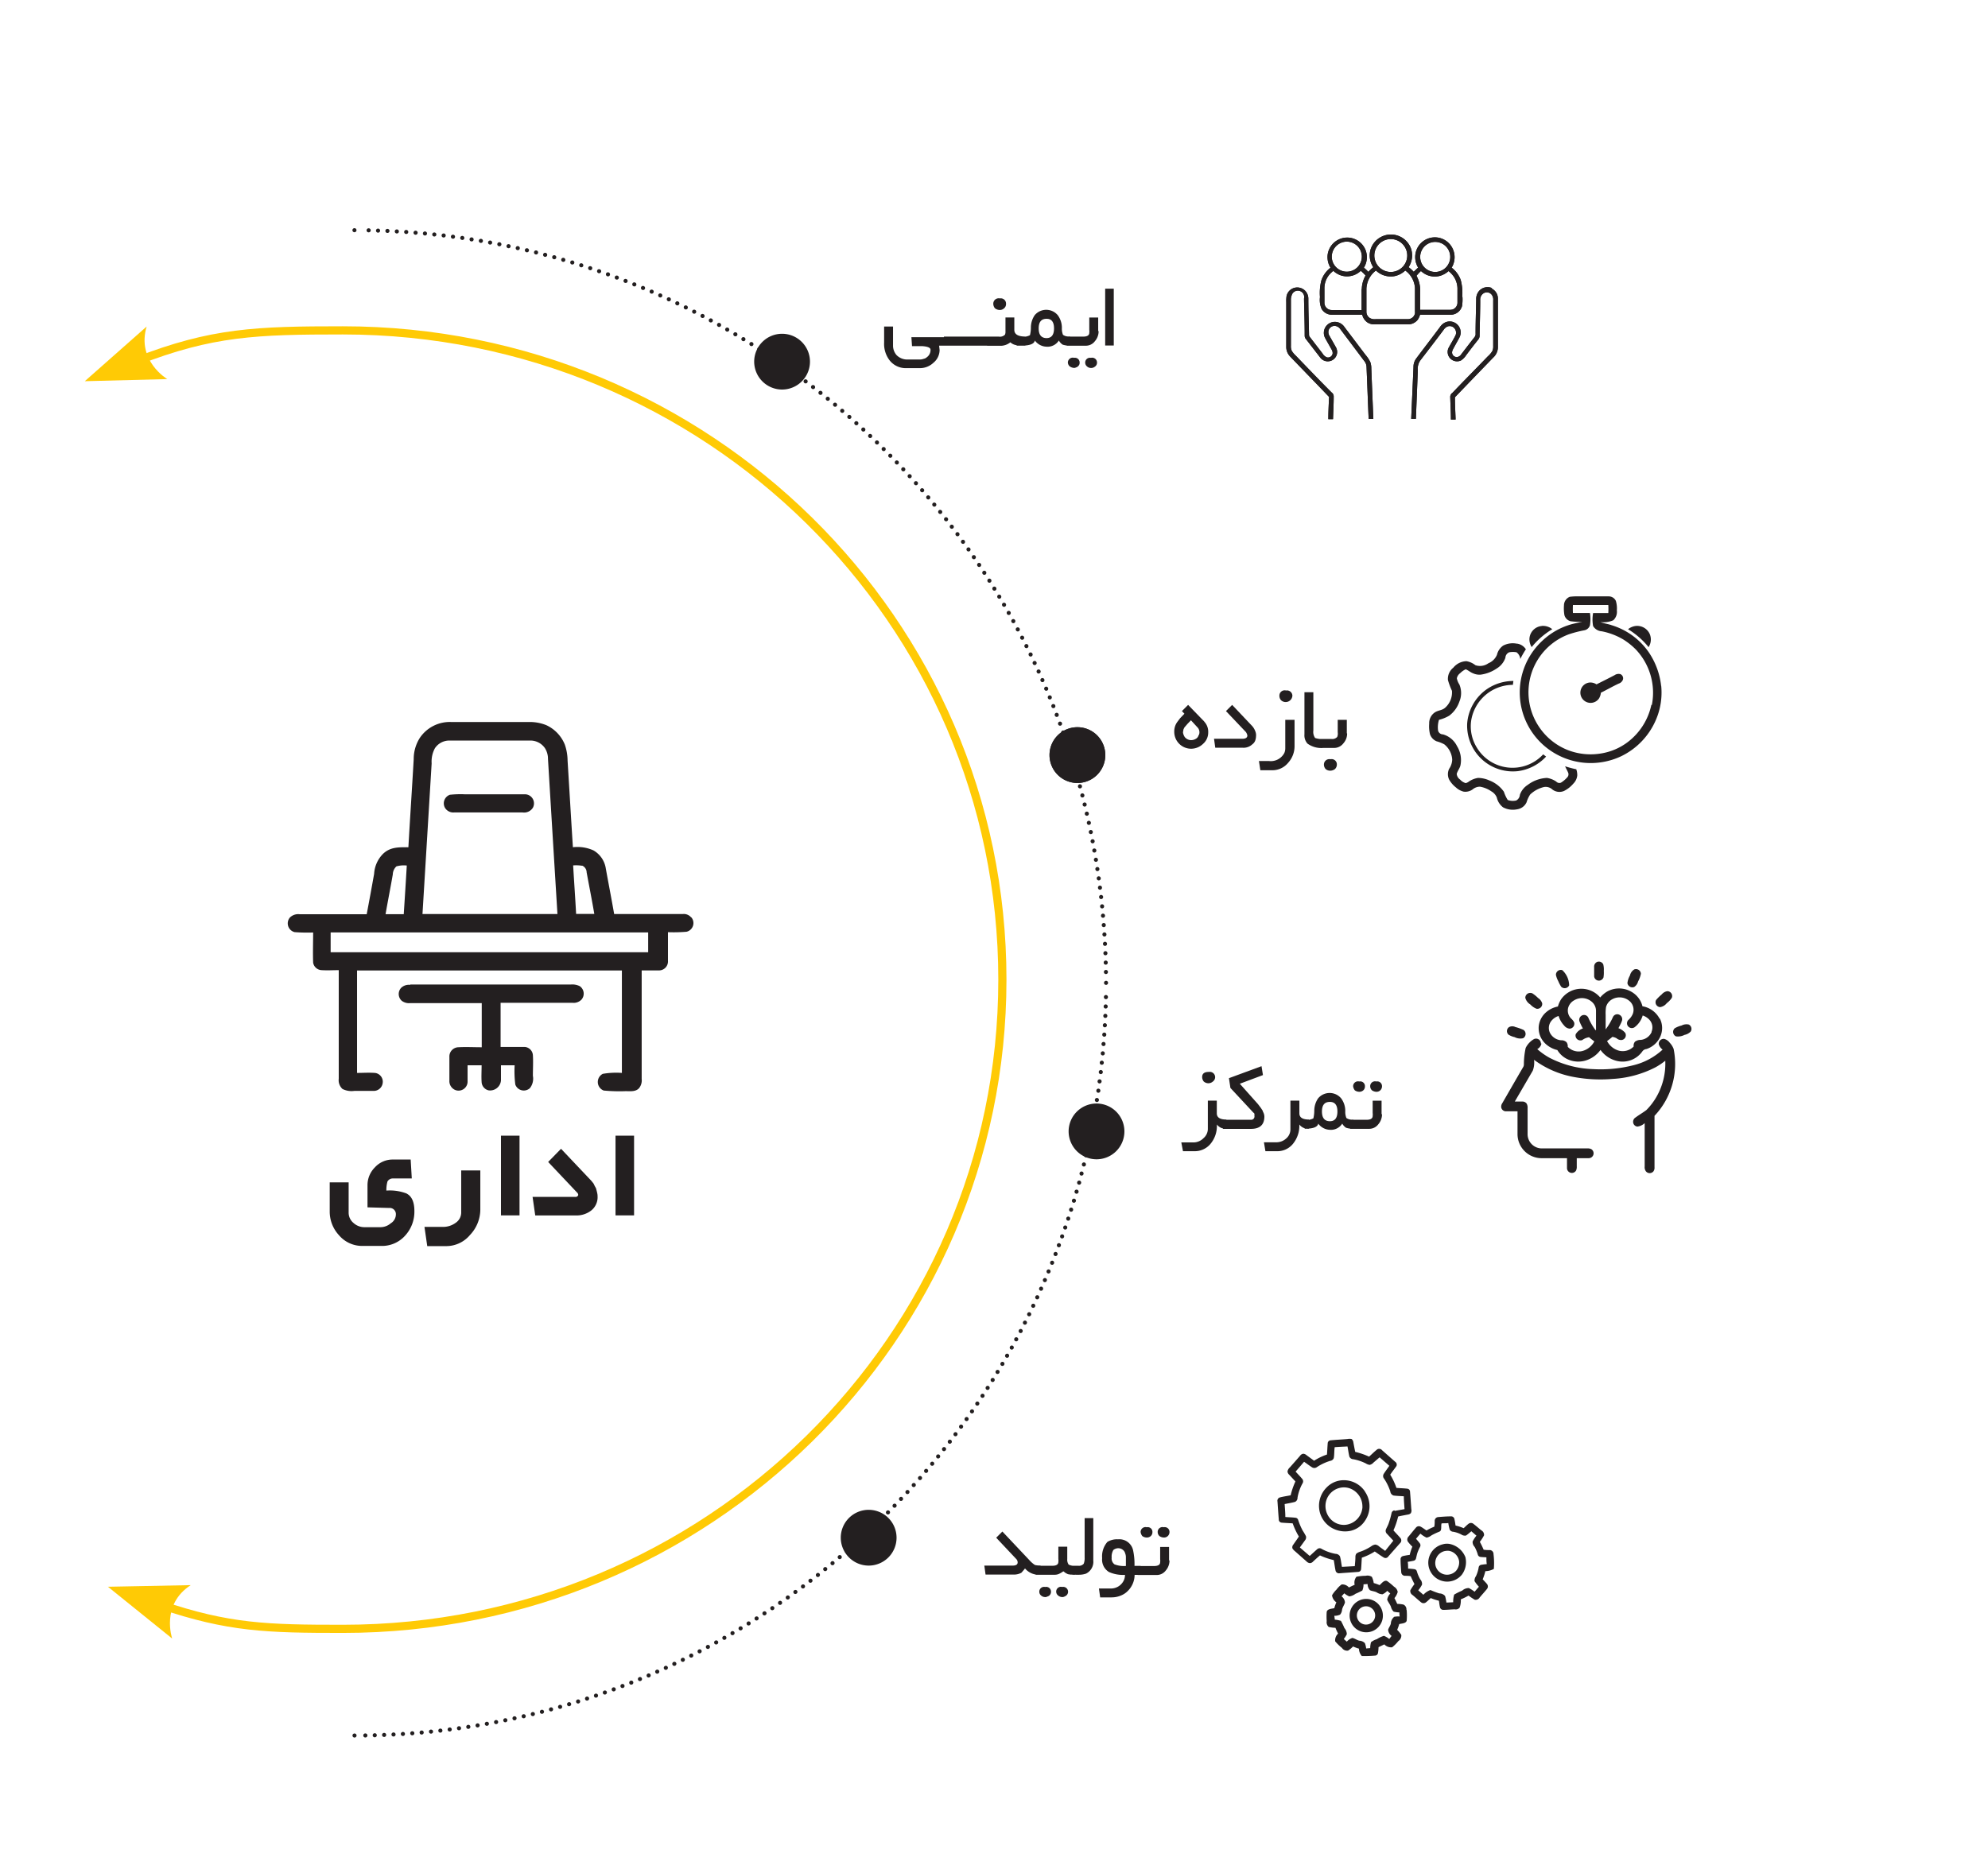 <svg id="840c6742-557e-4085-9bdf-f87b20782774" data-name="Layer 1" xmlns="http://www.w3.org/2000/svg" xmlns:xlink="http://www.w3.org/1999/xlink" viewBox="0 0 321.43 302.86"><defs><clipPath id="2dc85922-ffcc-4deb-b891-c81b92692b45"><rect x="1.46" y="27.55" width="289.97" height="253.63" fill="none"/></clipPath></defs><title>HCL_01</title><path d="M65.77,193.05Q67,193.7,67,195.86a5.72,5.72,0,0,1-1.52,4,5,5,0,0,1-3.88,1.64h-3a4.9,4.9,0,0,1-3.79-1.73,5.62,5.62,0,0,1-1.5-3.91v-4.64h3.06v4.89a2.15,2.15,0,0,0,.78,1.67,2.61,2.61,0,0,0,1.78.69H61.5a2.56,2.56,0,0,0,1.68-.63,1.7,1.7,0,0,0,.83-1.48,1,1,0,0,0-1.1-1l-3.49-.1v-3.61a4.05,4.05,0,0,1,1.19-2.85,3.86,3.86,0,0,1,2.92-1.27H66.4l0.18,3.06h-3a1,1,0,0,0-.93.48,5.19,5.19,0,0,0-.18,1.48,7.59,7.59,0,0,1,3.29.48h0Zm11.89-3.76,0,6.35A6,6,0,0,1,76,199.72a5,5,0,0,1-3.85,1.81H69.08l-0.45-3.11h2.86a3.44,3.44,0,0,0,2.23-.69,2,2,0,0,0,.85-1.59v-6.85h3.09Zm6.42,7.27H81V183.67h3v12.89Zm12.44-3.76a2.3,2.3,0,0,1,.1.68,2.75,2.75,0,0,1-1,2.27,3.86,3.86,0,0,1-2.5.82H86.54l-0.43-3H93a0.44,0.44,0,0,0,.5-0.33l-0.08-.25-4.79-5.07,2.08-2.13,4.82,5.09q0.1,0.1.45,0.55a6.22,6.22,0,0,0,.38.73l0.18,0.68h0Zm6,3.76h-3V183.67h3v12.89Z" fill="#231f20"/><g clip-path="url(#2dc85922-ffcc-4deb-b891-c81b92692b45)"><path d="M72.81,128.53a15.34,15.34,0,0,1,2.35-.07c3.26,0,6.53,0,9.78,0a1.47,1.47,0,0,1,1.22,2.17,1.68,1.68,0,0,1-1.7.76h-11a1.57,1.57,0,0,1-1.5-.72,1.47,1.47,0,0,1,.83-2.15" fill="#231f20"/><path d="M111.75,148.37a1.54,1.54,0,0,0-1.3-.55c-3.72,0-7.44,0-11.15,0-0.43-2.46-.91-4.91-1.35-7.36a4.08,4.08,0,0,0-2-2.93,6.32,6.32,0,0,0-3.32-.51c-0.3-4.67-.57-9.34-0.86-14a8.11,8.11,0,0,0-.44-2.58,5.88,5.88,0,0,0-3-3.16,7.13,7.13,0,0,0-2.89-.51H73a5.84,5.84,0,0,0-5.11,2.55,6.37,6.37,0,0,0-1,3.46c-0.27,4.75-.59,9.49-0.86,14.24-1.55,0-2.95-.06-4.13,1.1a5,5,0,0,0-1.41,3.2q-0.58,3.27-1.2,6.54c-3.61,0-7.22,0-10.83,0a1.91,1.91,0,0,0-1.58.52,1.46,1.46,0,0,0,.75,2.37,26.57,26.57,0,0,0,3,.06c0,1.62-.06,3.26,0,4.88A1.45,1.45,0,0,0,52,156.9c0.92,0.06,1.85,0,2.77,0q0,8.78,0,17.56a1.91,1.91,0,0,0,.61,1.66,3.28,3.28,0,0,0,1.9.31c1,0,2.07,0,3.1,0a1.46,1.46,0,0,0,1.49-1.24,1.43,1.43,0,0,0-1.25-1.67c-1-.07-1.93,0-2.89,0,0-5.53,0-11.05,0-16.57h42.82c0,5.53,0,11.05,0,16.57a12.72,12.72,0,0,0-3.09.15,1.48,1.48,0,0,0,.15,2.7,26.91,26.91,0,0,0,3.55.1c0.73,0,1.64.13,2.18-.5a2,2,0,0,0,.41-1.47q0-8.78,0-17.56c1,0,1.93,0,2.89,0A1.45,1.45,0,0,0,108,155.4c0-1.55,0-3.09,0-4.64a24.65,24.65,0,0,0,3-.07,1.44,1.44,0,0,0,.78-2.33M94.14,140a1.2,1.2,0,0,1,.71,1.08c0.41,2.24.86,4.48,1.24,6.73-1,0-2,0-2.94,0-0.14-2.61-.33-5.23-0.48-7.85a6.32,6.32,0,0,1,1.47.06M69.79,123.45a4.51,4.51,0,0,1,.53-2.44,2.79,2.79,0,0,1,2.45-1.24H85.65A2.84,2.84,0,0,1,88.11,121a3.19,3.19,0,0,1,.49,1.74q0.76,12.54,1.53,25.08c-7.27,0-14.54,0-21.82,0q0.74-12.17,1.48-24.35m-6.28,17.94a1.85,1.85,0,0,1,.58-1.29,4.3,4.3,0,0,1,1.68-.14c-0.15,2.63-.32,5.25-0.49,7.87-1,0-2,0-2.94,0,0.37-2.15.8-4.28,1.17-6.43M104.81,154H53.46v-3.2q25.67,0,51.34,0c0,1.07,0,2.13,0,3.2" fill="#231f20"/><path d="M66.33,159.22h26a2.74,2.74,0,0,1,1.41.27,1.47,1.47,0,0,1,.29,2.16,1.75,1.75,0,0,1-1.46.53H80.94c0,2.38,0,4.76,0,7.14,1.31,0,2.63,0,3.93,0a1.43,1.43,0,0,1,1.29,1.32c0.07,1.11,0,2.23,0,3.35a2.47,2.47,0,0,1-.49,2,1.46,1.46,0,0,1-2.35-.58,17,17,0,0,1-.11-3.12H81c0,0.81,0,1.62,0,2.43a1.76,1.76,0,0,1-2,1.62,1.45,1.45,0,0,1-1.13-1.36c-0.06-.89,0-1.8,0-2.69H75.6c0,0.9,0,1.8,0,2.7a1.46,1.46,0,0,1-2,1.29,1.55,1.55,0,0,1-.94-1.52c0-1.27,0-2.56,0-3.83a1.49,1.49,0,0,1,1.43-1.56c1.26-.07,2.53,0,3.8,0,0-2.38,0-4.76,0-7.14H66.33a1.92,1.92,0,0,1-1.38-.38,1.47,1.47,0,0,1-.07-2.11,1.81,1.81,0,0,1,1.44-.46" fill="#231f20"/></g><path d="M153.18,55.9h-1.34l0.08,0.7a2.69,2.69,0,0,1-1,2.07,3.17,3.17,0,0,1-2.17.87h-2.24a3.31,3.31,0,0,1-2.68-1.27,4.36,4.36,0,0,1-.88-2.87V52.81h1.44V56a2.38,2.38,0,0,0,.56,1.42,2.43,2.43,0,0,0,1.89.72h1.83a1.69,1.69,0,0,0,.67-0.11,1,1,0,0,0,.52-0.26,1.42,1.42,0,0,0,.59-1.22q0-.47-1.32-0.57-0.31,0-1.67,0l-0.1-1.45h5.78V55.9Zm3.73,0h-4.29V54.44h4.29V55.9Zm3.5,0h-4.29V54.44h4.29V55.9Zm5.41,0h-0.46l-0.62,0h-0.28a0.4,0.4,0,0,1-.15-0.08,1.84,1.84,0,0,1-.95-0.46,2.58,2.58,0,0,1-1.4.56h-2.35V54.44h1.89a1.12,1.12,0,0,0,1-.33,2.21,2.21,0,0,0,.07-0.31q0-.44,0-0.46v-2H164v2q0,1.08,1.78,1.09V55.9Zm-4.16-7.64a0.85,0.85,0,0,1,1,.88,0.88,0.88,0,0,1-.29.7,1,1,0,0,1-.73.29,1.25,1.25,0,0,1-.78-0.28,1.17,1.17,0,0,1-.26-0.72,0.87,0.87,0,0,1,1-.88h0ZM173,55.9a3.46,3.46,0,0,1-1.18-.16,1.93,1.93,0,0,1-.62-0.67,2.16,2.16,0,0,1-2,1,2.43,2.43,0,0,1-1.88-1q-0.15.83-2.19,0.83V54.44a2.27,2.27,0,0,0,1.4-.23,5.28,5.28,0,0,0,.15-1.24,3.54,3.54,0,0,1,.62-2,2.43,2.43,0,0,1,3.72,0,3.4,3.4,0,0,1,.67,2.09,2.67,2.67,0,0,0,.18,1.09,1.52,1.52,0,0,0,1.11.25V55.9Zm-3.8-1.22q1.22,0,1.22-1.57t-1.22-1.55q-1.26,0-1.26,1.55t1.26,1.57h0Zm8.43-1.11a2.46,2.46,0,0,1-.6,1.61,1.82,1.82,0,0,1-1.44.73h-3.1V54.44h2.63q1,0,1-.62a1.64,1.64,0,0,0,0-.47v-2h1.44v2.17Zm-4,4.31a0.76,0.76,0,0,1,.93.78,0.7,0.7,0,0,1-.29.6,0.55,0.55,0,0,1-.29.16,0.59,0.59,0,0,1-.34.08,1.28,1.28,0,0,1-.72-0.28,0.9,0.9,0,0,1-.26-0.57,0.79,0.79,0,0,1,1-.78h0Zm2.74,0a0.78,0.78,0,0,1,1,.78,0.76,0.76,0,0,1-.29.6,1.43,1.43,0,0,1-.29.18,0.93,0.93,0,0,1-.38.07,0.94,0.94,0,0,1-.67-0.26,0.79,0.79,0,0,1-.28-0.59,0.77,0.77,0,0,1,.95-0.78h0Zm3.71-2h-1.39V46.69h1.39V55.9Z" fill="#231f20"/><g clip-path="url(#2dc85922-ffcc-4deb-b891-c81b92692b45)"><path d="M236.42,48a8.06,8.06,0,0,0-.24-2.71,4.31,4.31,0,0,0-1.47-2,3.25,3.25,0,0,0,.3-2.74,3.18,3.18,0,0,0-6.17.63,3.32,3.32,0,0,0,.45,2.1c-0.24.22-.49,0.45-0.71,0.68a6.13,6.13,0,0,0-.83-0.75,3.47,3.47,0,0,0,.39-3,3.45,3.45,0,0,0-6.52.08,3.43,3.43,0,0,0,.42,2.93,7.18,7.18,0,0,0-.8.75,6.5,6.5,0,0,0-.72-0.68,3.23,3.23,0,0,0,.34-2.65,3.19,3.19,0,0,0-6.2.55,3.32,3.32,0,0,0,.46,2.11,4.35,4.35,0,0,0-1.48,2.07,8.14,8.14,0,0,0-.22,2.68,3.68,3.68,0,0,0,.26,1.9,1.91,1.91,0,0,0,1.68.95h4.89a2.13,2.13,0,0,0,.79,1.21,2,2,0,0,0,1.18.35h5.42a2,2,0,0,0,1.58-.74,2.88,2.88,0,0,0,.38-0.82c1.66,0,3.32,0,5,0a1.9,1.9,0,0,0,1.79-1.41,6.86,6.86,0,0,0,.07-1.44m-4.88-8.88a2.43,2.43,0,1,1-1.92,2.81,2.43,2.43,0,0,1,1.92-2.81M224,38.81a2.66,2.66,0,1,1-1.79,2.46A2.67,2.67,0,0,1,224,38.81m-6.74.32a2.43,2.43,0,1,1-1.9,2.78,2.44,2.44,0,0,1,1.9-2.78m2.89,7.66c0,1.12,0,2.23,0,3.35h-4.82A1.17,1.17,0,0,1,214.14,49c0-.77,0-1.55,0-2.32A3.42,3.42,0,0,1,215.35,44l0.22-.2a3.47,3.47,0,0,0,1.33.77,3.22,3.22,0,0,0,3.12-.77,6,6,0,0,1,.77.76,4.68,4.68,0,0,0-.61,2.2m8.62,3.73a1.17,1.17,0,0,1-1.18,1.13h-5.2a1.57,1.57,0,0,1-.93-0.18,1.19,1.19,0,0,1-.56-1c0-1.25,0-2.51,0-3.76a3.88,3.88,0,0,1,1.54-2.93,3.45,3.45,0,0,0,3,.91,3.53,3.53,0,0,0,1.74-.91,3.8,3.8,0,0,1,1.57,2.83c0,1.32,0,2.63,0,4M235.65,49a1.18,1.18,0,0,1-.78,1.05,2.22,2.22,0,0,1-.61.06h-4.65c0-1,0-1.91,0-2.87a4.91,4.91,0,0,0-.58-2.64,6.87,6.87,0,0,1,.72-0.77,3.24,3.24,0,0,0,3.09.78,3.57,3.57,0,0,0,1.37-.77,4,4,0,0,1,.91,1,3.61,3.61,0,0,1,.53,2c0,0.73,0,1.47,0,2.2" fill="#231f20"/><path d="M236.42,48a8.06,8.06,0,0,0-.24-2.71,4.31,4.31,0,0,0-1.47-2,3.25,3.25,0,0,0,.3-2.74,3.18,3.18,0,0,0-6.17.63,3.32,3.32,0,0,0,.45,2.1c-0.24.22-.49,0.45-0.71,0.68a6.13,6.13,0,0,0-.83-0.75,3.47,3.47,0,0,0,.39-3,3.45,3.45,0,0,0-6.52.08,3.43,3.43,0,0,0,.42,2.93,7.18,7.18,0,0,0-.8.75,6.5,6.5,0,0,0-.72-0.68,3.23,3.23,0,0,0,.34-2.65,3.19,3.19,0,0,0-6.2.55,3.32,3.32,0,0,0,.46,2.11,4.35,4.35,0,0,0-1.48,2.07,8.14,8.14,0,0,0-.22,2.68,3.68,3.68,0,0,0,.26,1.9,1.91,1.91,0,0,0,1.68.95h4.89a2.13,2.13,0,0,0,.79,1.21,2,2,0,0,0,1.18.35h5.42a2,2,0,0,0,1.58-.74,2.88,2.88,0,0,0,.38-0.82c1.66,0,3.32,0,5,0a1.9,1.9,0,0,0,1.79-1.41,6.86,6.86,0,0,0,.07-1.44m-4.88-8.88a2.43,2.43,0,1,1-1.92,2.81,2.43,2.43,0,0,1,1.92-2.81M224,38.81a2.66,2.66,0,1,1-1.79,2.46A2.67,2.67,0,0,1,224,38.81m-6.74.32a2.43,2.43,0,1,1-1.9,2.78,2.44,2.44,0,0,1,1.9-2.78m2.89,7.66c0,1.12,0,2.23,0,3.35h-4.82A1.17,1.17,0,0,1,214.14,49c0-.77,0-1.55,0-2.32A3.42,3.42,0,0,1,215.35,44l0.22-.2a3.47,3.47,0,0,0,1.33.77,3.22,3.22,0,0,0,3.12-.77,6,6,0,0,1,.77.76,4.68,4.68,0,0,0-.61,2.2m8.62,3.73a1.17,1.17,0,0,1-1.18,1.13h-5.2a1.57,1.57,0,0,1-.93-0.18,1.19,1.19,0,0,1-.56-1c0-1.25,0-2.51,0-3.76a3.88,3.88,0,0,1,1.54-2.93,3.45,3.45,0,0,0,3,.91,3.53,3.53,0,0,0,1.74-.91,3.8,3.8,0,0,1,1.57,2.83c0,1.32,0,2.63,0,4M235.65,49a1.18,1.18,0,0,1-.78,1.05,2.22,2.22,0,0,1-.61.06h-4.65c0-1,0-1.91,0-2.87a4.91,4.91,0,0,0-.58-2.64,6.87,6.87,0,0,1,.72-0.77,3.24,3.24,0,0,0,3.09.78,3.57,3.57,0,0,0,1.37-.77,4,4,0,0,1,.91,1,3.61,3.61,0,0,1,.53,2c0,0.73,0,1.47,0,2.2" fill="#231f20"/><path d="M209.33,46.54A1.8,1.8,0,0,1,211,47a1.82,1.82,0,0,1,.54,1.32c0,1.92.07,3.84,0.11,5.75a0.6,0.6,0,0,0,.13.43c0.69,0.9,1.38,1.79,2.07,2.69a1.38,1.38,0,0,0,.71.61,0.76,0.76,0,0,0,.91-0.64,1.11,1.11,0,0,0-.17-0.63c-0.35-.64-0.73-1.27-1.07-1.91a1.78,1.78,0,0,1,2-2.52,1.89,1.89,0,0,1,1.17.82l3.38,4.47a5.12,5.12,0,0,1,.79,1.2,3.18,3.18,0,0,1,.15,1q0.16,4.08.33,8.16h-0.76c-0.12-2.79-.22-5.59-0.34-8.38a1.61,1.61,0,0,0-.38-1l-3.84-5.11a1.19,1.19,0,0,0-.7-0.52,1,1,0,0,0-1.22.7,1.15,1.15,0,0,0,.13.85c0.33,0.59.67,1.18,1,1.77a1.64,1.64,0,0,1,.26.9,1.52,1.52,0,0,1-2.72.89l-2.32-3a0.85,0.85,0,0,1-.21-0.55c0-2-.07-4-0.11-6a1,1,0,0,0-2-.52,1.84,1.84,0,0,0-.12.74q0,3.7,0,7.41a1.74,1.74,0,0,0,.15.83,3.86,3.86,0,0,0,.66.78c1.93,2,3.84,4,5.78,5.94a0.77,0.77,0,0,1,.33.63c0,1.23-.07,2.45-0.11,3.68h-0.76c0-1.2.07-2.4,0.12-3.6-2.09-2.19-4.22-4.37-6.32-6.56a2.2,2.2,0,0,1-.6-1.57c0-2.4,0-4.8,0-7.19a5.35,5.35,0,0,1,.05-1,1.77,1.77,0,0,1,1.3-1.33" fill="#231f20"/><path d="M209.33,46.54A1.8,1.8,0,0,1,211,47a1.82,1.82,0,0,1,.54,1.32c0,1.92.07,3.84,0.11,5.75a0.6,0.6,0,0,0,.13.43c0.69,0.9,1.38,1.79,2.07,2.69a1.38,1.38,0,0,0,.71.61,0.76,0.76,0,0,0,.91-0.64,1.11,1.11,0,0,0-.17-0.63c-0.35-.64-0.73-1.27-1.07-1.91a1.78,1.78,0,0,1,2-2.52,1.89,1.89,0,0,1,1.17.82l3.38,4.47a5.12,5.12,0,0,1,.79,1.2,3.18,3.18,0,0,1,.15,1q0.16,4.08.33,8.16h-0.76c-0.12-2.79-.22-5.59-0.34-8.38a1.61,1.61,0,0,0-.38-1l-3.84-5.11a1.19,1.19,0,0,0-.7-0.52,1,1,0,0,0-1.22.7,1.15,1.15,0,0,0,.13.85c0.33,0.59.67,1.18,1,1.77a1.64,1.64,0,0,1,.26.9,1.52,1.52,0,0,1-2.72.89l-2.32-3a0.85,0.85,0,0,1-.21-0.55c0-2-.07-4-0.11-6a1,1,0,0,0-2-.52,1.84,1.84,0,0,0-.12.74q0,3.7,0,7.41a1.74,1.74,0,0,0,.15.83,3.86,3.86,0,0,0,.66.78c1.93,2,3.84,4,5.78,5.94a0.77,0.77,0,0,1,.33.63c0,1.23-.07,2.45-0.11,3.68h-0.76c0-1.2.07-2.4,0.12-3.6-2.09-2.19-4.22-4.37-6.32-6.56a2.2,2.2,0,0,1-.6-1.57c0-2.4,0-4.8,0-7.19a5.35,5.35,0,0,1,.05-1,1.77,1.77,0,0,1,1.3-1.33" fill="#231f20"/><path d="M241.13,46.64a1.81,1.81,0,0,1,1.06,1.69c0,2.62,0,5.23,0,7.85a2.29,2.29,0,0,1-.76,1.65q-3.1,3.2-6.19,6.42c0,1.2.07,2.4,0.11,3.6h-0.76c0-1.24-.08-2.47-0.11-3.71a0.84,0.84,0,0,1,.37-0.62c1.9-2,3.82-3.92,5.71-5.89a3.43,3.43,0,0,0,.75-0.9,1.81,1.81,0,0,0,.12-0.76q0-3.7,0-7.41a1.28,1.28,0,0,0-.28-0.94,1,1,0,0,0-1.35-.14,1.23,1.23,0,0,0-.47,1.08c0,1.88-.07,3.76-0.1,5.64a1,1,0,0,1-.2.69c-0.69.86-1.36,1.73-2,2.59a2.79,2.79,0,0,1-.84.83,1.52,1.52,0,0,1-2-2c0.36-.67.76-1.32,1.11-2a1.06,1.06,0,0,0,0-1,1,1,0,0,0-1.22-.52,1.35,1.35,0,0,0-.65.53c-1.26,1.69-2.55,3.36-3.81,5a2.38,2.38,0,0,0-.38,1.59c-0.1,2.61-.21,5.22-0.31,7.83h-0.76c0.12-2.79.25-5.59,0.37-8.38a2.25,2.25,0,0,1,.42-1.35c1.27-1.71,2.58-3.39,3.85-5.1a2.2,2.2,0,0,1,.67-0.66,1.75,1.75,0,0,1,1.84,0,1.77,1.77,0,0,1,.67,2.29c-0.32.62-.68,1.22-1,1.83a1.63,1.63,0,0,0-.21.55,0.75,0.75,0,0,0,1,.78,1,1,0,0,0,.49-0.41c0.72-.94,1.44-1.88,2.17-2.81a0.78,0.78,0,0,0,.14-0.55c0-1.84.07-3.69,0.1-5.53a2,2,0,0,1,.3-1.12,1.82,1.82,0,0,1,2.26-.69" fill="#231f20"/><path d="M241.13,46.64a1.81,1.81,0,0,1,1.06,1.69c0,2.62,0,5.23,0,7.85a2.29,2.29,0,0,1-.76,1.65q-3.1,3.2-6.19,6.42c0,1.2.07,2.4,0.11,3.6h-0.76c0-1.24-.08-2.47-0.11-3.71a0.84,0.84,0,0,1,.37-0.62c1.9-2,3.82-3.92,5.71-5.89a3.43,3.43,0,0,0,.75-0.9,1.81,1.81,0,0,0,.12-0.76q0-3.7,0-7.41a1.28,1.28,0,0,0-.28-0.94,1,1,0,0,0-1.35-.14,1.23,1.23,0,0,0-.47,1.08c0,1.88-.07,3.76-0.1,5.64a1,1,0,0,1-.2.69c-0.69.86-1.36,1.73-2,2.59a2.79,2.79,0,0,1-.84.83,1.52,1.52,0,0,1-2-2c0.36-.67.76-1.32,1.11-2a1.06,1.06,0,0,0,0-1,1,1,0,0,0-1.22-.52,1.35,1.35,0,0,0-.65.53c-1.26,1.69-2.55,3.36-3.81,5a2.38,2.38,0,0,0-.38,1.59c-0.1,2.61-.21,5.22-0.31,7.83h-0.76c0.12-2.79.25-5.59,0.37-8.38a2.25,2.25,0,0,1,.42-1.35c1.27-1.71,2.58-3.39,3.85-5.1a2.2,2.2,0,0,1,.67-0.66,1.75,1.75,0,0,1,1.84,0,1.77,1.77,0,0,1,.67,2.29c-0.32.62-.68,1.22-1,1.83a1.63,1.63,0,0,0-.21.55,0.75,0.75,0,0,0,1,.78,1,1,0,0,0,.49-0.41c0.72-.94,1.44-1.88,2.17-2.81a0.78,0.78,0,0,0,.14-0.55c0-1.84.07-3.69,0.1-5.53a2,2,0,0,1,.3-1.12,1.82,1.82,0,0,1,2.26-.69" fill="#231f20"/></g><path d="M194.7,116.7a2.37,2.37,0,0,1,.65,1.73,2.42,2.42,0,0,1-.82,1.86,2.79,2.79,0,0,1-1.93.8,2.73,2.73,0,0,1-2.74-2.74,2.57,2.57,0,0,1,.52-1.63l0.42-.56,0.7-.73L191.1,115l1-1,2.63,2.71h0Zm-0.87,2.19a1,1,0,0,0,.1-0.46,1.15,1.15,0,0,0-.23-0.7l-1.14-1.24-0.57.59-0.49.57-0.15.31-0.08.47a1.7,1.7,0,0,0,.31.8,1.33,1.33,0,0,0,1,.47,1.47,1.47,0,0,0,.78-0.22,0.91,0.91,0,0,0,.44-0.6h0Zm9.25,0.11a2.23,2.23,0,0,1-.13.77,1.3,1.3,0,0,1-.46.6,2.07,2.07,0,0,1-1.53.56h-4.47l-0.2-1.45h4.57q0.82,0,.82-0.54a1.55,1.55,0,0,0-.23-0.54L198.22,115l1-1,3.25,3.43a2.63,2.63,0,0,1,.47.78,1.8,1.8,0,0,1,.12.38A2,2,0,0,1,203.09,119Zm6.23,1.67a4,4,0,0,1-1.05,2.71,3.29,3.29,0,0,1-2.55,1.19h-1.93l-0.23-1.49h1.63a2.47,2.47,0,0,0,2.48-1.31,1.89,1.89,0,0,0,.15-0.75v-4.6h1.5v4.24Zm-1.35-9a0.87,0.87,0,0,1,1,.85,1.09,1.09,0,0,1-1.84.72,1.07,1.07,0,0,1-.26-0.72,0.85,0.85,0,0,1,1.06-.85h0Zm6,9.29a3.8,3.8,0,0,1-2.56-.7,2,2,0,0,1-.49-1.5v-6.81h1.44v6.19a1.72,1.72,0,0,0,.28,1.21,3.24,3.24,0,0,0,1.34.16v1.45Zm3.85-2.33a2.42,2.42,0,0,1-.15.84,2.55,2.55,0,0,1-.49.79,1.85,1.85,0,0,1-1.45.7h-2.37v-1.45h1.91a1.07,1.07,0,0,0,.95-0.33,2.32,2.32,0,0,0,.08-0.29,1.64,1.64,0,0,0,0-.47v-2h1.47v2.17Zm-2.66,4.15a0.85,0.85,0,0,1,1,.88,1,1,0,0,1-.31.72,1.29,1.29,0,0,1-.73.26,1.11,1.11,0,0,1-.77-0.26,1.08,1.08,0,0,1-.28-0.72,0.87,0.87,0,0,1,1-.88h0Z" fill="#231f20"/><g clip-path="url(#2dc85922-ffcc-4deb-b891-c81b92692b45)"><path d="M268.58,110.93a12,12,0,0,0-2.07-5.54,11.28,11.28,0,0,0-5.91-4.27c-0.61-.22-1.26-0.28-1.86-0.52a3.9,3.9,0,0,0,2.11-.29,1.84,1.84,0,0,0,.57-1.59,4.22,4.22,0,0,0-.16-1.54,1.27,1.27,0,0,0-1.17-.73q-2.44,0-4.87,0a8.83,8.83,0,0,0-1.42.07,1.51,1.51,0,0,0-.93,1.38,6.58,6.58,0,0,0,.07,1.57,1.39,1.39,0,0,0,1,1,11.19,11.19,0,0,0,1.88.09c-0.53.12-1.07,0.23-1.6,0.36a11.33,11.33,0,0,0-4.85,2.71,11.39,11.39,0,0,0,.78,17.37,11.53,11.53,0,0,0,12,1.29,11.58,11.58,0,0,0,5.56-5.81,11.12,11.12,0,0,0,.88-5.59M267,114a10.23,10.23,0,0,1-3,5.32,9.66,9.66,0,0,1-5.3,2.56,10.16,10.16,0,0,1-5.07-.52,10,10,0,0,1-4.83-3.87,10,10,0,0,1,4.84-14.9,18.75,18.75,0,0,1,2.5-.65,1.19,1.19,0,0,0,.93-0.8,6.27,6.27,0,0,0,0-2c-0.91,0-1.83,0-2.75,0a11.25,11.25,0,0,1,0-1.3c1.91,0,3.81,0,5.72,0a10.77,10.77,0,0,1,0,1.31c-0.82,0-1.64,0-2.46,0a5.76,5.76,0,0,0,0,2.1,1.77,1.77,0,0,0,1.41.85,10.88,10.88,0,0,1,3.47,1.32,11.32,11.32,0,0,1,2,1.59,10.18,10.18,0,0,1,2.62,9" fill="#231f20"/><path d="M249.3,101.23a2.36,2.36,0,0,1,1.68.53,12.73,12.73,0,0,0-3.33,2.89,2.32,2.32,0,0,1-.36-1.41,2.19,2.19,0,0,1,2-2" fill="#231f20"/><path d="M264.36,101.25a2.23,2.23,0,0,1,2.37,1.27,2.27,2.27,0,0,1-.18,2.14,12.76,12.76,0,0,0-3.32-2.9,2.5,2.5,0,0,1,1.13-.51" fill="#231f20"/><path d="M245.25,104.09a2,2,0,0,1,1.46.92,14.59,14.59,0,0,0-.9,1.57,1.54,1.54,0,0,0-.61-1.09,3.27,3.27,0,0,0-1.17,0,1,1,0,0,0-.63.89,3.27,3.27,0,0,1-1.4,1.73,6,6,0,0,1-2.6,1,2.5,2.5,0,0,1-1.21-.21c-0.44-.16-0.77-0.48-1.2-0.66a3,3,0,0,0-.9.63,1.35,1.35,0,0,0-.54.83,2.71,2.71,0,0,0,.41,1,3.58,3.58,0,0,1,0,2.77,4.73,4.73,0,0,1-1.65,2.28,6.41,6.41,0,0,1-1.65.67,4,4,0,0,0-.14,1.76,0.82,0.82,0,0,0,.79.59,3.63,3.63,0,0,1,2.27,1.9,4.29,4.29,0,0,1,.56,3.08c-0.11.52-.48,0.91-0.61,1.42a1.27,1.27,0,0,0,.55.91,1.91,1.91,0,0,0,.9.57,1.36,1.36,0,0,0,.54-0.27,3.63,3.63,0,0,1,1.45-.57,4.55,4.55,0,0,1,1.84.41,5.08,5.08,0,0,1,2.35,1.83,5.75,5.75,0,0,0,.62,1.33,2.39,2.39,0,0,0,1.37.08,1.12,1.12,0,0,0,.59-0.91,3.12,3.12,0,0,1,1.27-1.61,5.57,5.57,0,0,1,3.11-1.13,3.63,3.63,0,0,1,1.51.6,0.68,0.68,0,0,0,.75.17,4.47,4.47,0,0,0,1-.84,0.71,0.71,0,0,0,.18-0.75c-0.15-.36-0.35-0.7-0.51-1.06a16.38,16.38,0,0,0,1.81.48,2.87,2.87,0,0,1,.16,1,2.17,2.17,0,0,1-.65,1.34,4.75,4.75,0,0,1-1.49,1.17,1.88,1.88,0,0,1-1.89-.24,1.6,1.6,0,0,0-1.33-.4,4.84,4.84,0,0,0-2.25,1.21,4.74,4.74,0,0,0-.59,1.27,2,2,0,0,1-1.54,1.13,3.36,3.36,0,0,1-2.27-.33,2.78,2.78,0,0,1-1-1.58,2,2,0,0,0-.89-1,4.48,4.48,0,0,0-1.83-.75,1.84,1.84,0,0,0-1.19.44,2,2,0,0,1-1.45.36,2.84,2.84,0,0,1-1.26-.69,4.3,4.3,0,0,1-1.08-1.25,2,2,0,0,1,0-1.76,2.76,2.76,0,0,0,.49-1.49,3.42,3.42,0,0,0-1.28-2.46,5.68,5.68,0,0,0-1.24-.49,1.9,1.9,0,0,1-1.07-1.14,5.49,5.49,0,0,1-.13-1.71,2.09,2.09,0,0,1,.86-1.79c0.58-.41,1.22-0.33,1.74-0.81a3.33,3.33,0,0,0,1.08-2.72,11.47,11.47,0,0,1-.65-1.74,2.31,2.31,0,0,1,.87-2,2.85,2.85,0,0,1,2.12-1.05,3.25,3.25,0,0,1,1.45.65,2.33,2.33,0,0,0,2.11-.32,2.53,2.53,0,0,0,1.38-1.37,2.5,2.5,0,0,1,1-1.48,3.36,3.36,0,0,1,2.21-.31" fill="#231f20"/><path d="M261.93,109a0.74,0.74,0,0,1,.47.93,1.09,1.09,0,0,1-.69.63c-1,.47-1.91,1-2.87,1.47a2.2,2.2,0,0,1-.3.92,1.65,1.65,0,1,1-1.49-2.57,1.81,1.81,0,0,1,1.08.3c1-.5,2-1,2.93-1.49a1.12,1.12,0,0,1,.86-0.18" fill="#231f20"/><path d="M244.69,110.15l-0.08.61a6.85,6.85,0,0,0-6.73,5.71,6.5,6.5,0,0,0,.88,4.4A6.74,6.74,0,0,0,249.51,122l0.47,0.36a7.54,7.54,0,0,1-4.61,2.36,7.4,7.4,0,0,1-8.15-7.7,7.45,7.45,0,0,1,3.31-5.65,7.62,7.62,0,0,1,4.16-1.24" fill="#231f20"/></g><path d="M198.28,182.55a1.76,1.76,0,0,1-1.53-.69,4.52,4.52,0,0,1-1.14,3.26,3.3,3.3,0,0,1-2.51,1.06h-1.83L191,184.76h2a2.26,2.26,0,0,0,1.57-.67,2,2,0,0,0,.72-1.44V178h1.45v2.06q0,1,1.55,1v1.45Zm-2.81-9.19a0.86,0.86,0,0,1,1,.83,0.88,0.88,0,0,1-.35.71,1.1,1.1,0,0,1-.69.29,1.13,1.13,0,0,1-.8-0.28,1.16,1.16,0,0,1-.26-0.72q0-.83,1.06-0.83h0Zm8.7,6.38a1.65,1.65,0,0,1,.26.83q0,2-2.17,2h-4.51V181.1h4.51a0.53,0.53,0,0,0,.56-0.64,2.08,2.08,0,0,0,0-.33,0.34,0.34,0,0,0-.16-0.18l-3.72-4-0.24-1.58,5.27-1.94,0.23,1.44-3.74,1.4,2.94,3.3,0.47,0.62,0.33,0.51h0Zm7.44,2.81a1.76,1.76,0,0,1-1.53-.69,4.59,4.59,0,0,1-1.14,3.26,3.24,3.24,0,0,1-2.51,1.06h-1.83l-0.24-1.44h2a2.34,2.34,0,0,0,1.59-.61,1.92,1.92,0,0,0,.69-1.49V178h1.45v2.06q0,1,1.55,1v1.45Zm7.21,0a3.46,3.46,0,0,1-1.18-.16,1.93,1.93,0,0,1-.62-0.67,2.16,2.16,0,0,1-2,1,2.43,2.43,0,0,1-1.88-1q-0.15.83-2.19,0.83V181.1a2.27,2.27,0,0,0,1.4-.23,5.28,5.28,0,0,0,.15-1.24,3.54,3.54,0,0,1,.62-2,2.43,2.43,0,0,1,3.72,0,3.4,3.4,0,0,1,.67,2.09,2.67,2.67,0,0,0,.18,1.09,1.52,1.52,0,0,0,1.11.25v1.45Zm-3.8-1.22q1.22,0,1.22-1.57T215,178.21q-1.26,0-1.26,1.55t1.26,1.57h0Zm8.43-1.11a2.46,2.46,0,0,1-.6,1.61,1.82,1.82,0,0,1-1.44.73h-3.1V181.1h2.63q1,0,1-.62a1.64,1.64,0,0,0,0-.47v-2h1.44v2.17Zm-3.69-5.31a0.76,0.76,0,0,1,.93.78,0.83,0.83,0,0,1-.26.64,0.94,0.94,0,0,1-.67.24,1.25,1.25,0,0,1-.7-0.23,1.31,1.31,0,0,1-.28-0.65,0.79,0.79,0,0,1,1-.78h0Zm2.74,0a0.77,0.77,0,0,1,.95.78,0.88,0.88,0,0,1-.95.88,1.32,1.32,0,0,1-.67-0.23,0.91,0.91,0,0,1-.29-0.65,0.78,0.78,0,0,1,1-.78h0Z" fill="#231f20"/><g clip-path="url(#2dc85922-ffcc-4deb-b891-c81b92692b45)"><path d="M259.23,156a3.2,3.2,0,0,1,.08,1,5.21,5.21,0,0,1-.05,1.08,0.81,0.81,0,0,1-.66.51,0.77,0.77,0,0,1-.85-0.69c0-.5,0-1,0-1.5a0.83,0.83,0,0,1,.48-0.83,0.79,0.79,0,0,1,1,.41" fill="#231f20"/><path d="M264.31,156.76a0.79,0.79,0,0,1,1,.73,4.49,4.49,0,0,1-.46,1.25,1.51,1.51,0,0,1-.62.88,0.8,0.8,0,0,1-1.1-.63,3.23,3.23,0,0,1,.41-1.23,1.54,1.54,0,0,1,.73-1" fill="#231f20"/><path d="M252.61,156.91a3.43,3.43,0,0,1,1.1,2.45,0.8,0.8,0,0,1-1.29.22,5.78,5.78,0,0,1-.48-0.92,3.56,3.56,0,0,1-.37-1,0.79,0.79,0,0,1,1-.77" fill="#231f20"/><path d="M269.6,160.3a0.79,0.79,0,0,1,.71,1.07,3.42,3.42,0,0,1-.82.87,1.68,1.68,0,0,1-1.08.64,0.79,0.79,0,0,1-.64-1.16,6.87,6.87,0,0,1,.9-0.89,1.46,1.46,0,0,1,.93-0.53" fill="#231f20"/><path d="M247.69,160.61a5.29,5.29,0,0,1,1,.8,1.55,1.55,0,0,1,.66.86,0.79,0.79,0,0,1-.92.87,2.74,2.74,0,0,1-1-.69,1.81,1.81,0,0,1-.81-1.07,0.79,0.79,0,0,1,1-.77" fill="#231f20"/><path d="M268.33,164.74a3.88,3.88,0,0,0-2.77-2,3.65,3.65,0,0,0-1.07-1.82,4,4,0,0,0-4.57-.6,4.33,4.33,0,0,0-1.19,1,4,4,0,0,0-6.33.3,4.5,4.5,0,0,0-.51,1.16,4.08,4.08,0,0,0-2.2,1.21,3.51,3.51,0,0,0-.9,2,3.47,3.47,0,0,0,1.11,2.83,4.19,4.19,0,0,0,1.9,1,3.78,3.78,0,0,0,1.38,1.35,4.14,4.14,0,0,0,3.6.2,4.66,4.66,0,0,0,2-1.57,4.54,4.54,0,0,0,2.78,1.81,3.92,3.92,0,0,0,4-1.59,0.9,0.9,0,0,1,.63-0.36,3.69,3.69,0,0,0,2.2-1.9,3.39,3.39,0,0,0,0-3m-10.4,1.87a9.86,9.86,0,0,1-1.19-2.06,0.76,0.76,0,0,0-.81-0.41,0.79,0.79,0,0,0-.62,1,9.56,9.56,0,0,0,.56,1.17,2.14,2.14,0,0,0-1.16.93,0.79,0.79,0,0,0,1.07.94,2.46,2.46,0,0,1,1.09-.45c0.27,0.24.56,0.46,0.85,0.67a3.09,3.09,0,0,1-1.94,1.56,2.44,2.44,0,0,1-2.36-.68,1.12,1.12,0,0,0-.19-0.74,1.18,1.18,0,0,0-.89-0.32,2.23,2.23,0,0,1-1.79-1.19,1.83,1.83,0,0,1,.18-1.89,2.43,2.43,0,0,1,1.21-.85,3.94,3.94,0,0,0,.9,1.55,1.26,1.26,0,0,0,.9.5,0.79,0.79,0,0,0,.72-1,1.88,1.88,0,0,0-.49-0.63,1.84,1.84,0,0,1-.5-1.66,2,2,0,0,1,1-1.3,2.42,2.42,0,0,1,3.09.5,1.94,1.94,0,0,1,.43,1.29c0,1,0,2,0,3m9,0.33a2.16,2.16,0,0,1-1.76,1.29,1.52,1.52,0,0,0-.94.29,1,1,0,0,0-.21.78,2.47,2.47,0,0,1-2.53.63,3.12,3.12,0,0,1-1.77-1.51c0.29-.22.58-0.44,0.86-0.68a2.05,2.05,0,0,1,.68.23,1.1,1.1,0,0,0,.81.28,0.78,0.78,0,0,0,.58-1.16,2.59,2.59,0,0,0-1.09-.75c0.18-.38.4-0.74,0.54-1.13a0.79,0.79,0,0,0-.31-1,0.77,0.77,0,0,0-1.12.32,10.09,10.09,0,0,1-1.18,2c0-.78,0-1.57,0-2.35a6.47,6.47,0,0,1,.06-1.25,2,2,0,0,1,.88-1.2,2.47,2.47,0,0,1,3,.29,1.86,1.86,0,0,1,.45,2,2.76,2.76,0,0,1-.73,1,0.77,0.77,0,0,0-.1.92,0.79,0.79,0,0,0,1.09.26,3.66,3.66,0,0,0,1.34-1.92,2.56,2.56,0,0,1,1.15.77,1.82,1.82,0,0,1,.28,1.86" fill="#231f20"/><path d="M273.06,165.7a0.79,0.79,0,0,1,.3,1.13,1.89,1.89,0,0,1-1,.54,2.31,2.31,0,0,1-1.37.24,0.79,0.79,0,0,1-.21-1.31,4.13,4.13,0,0,1,1.12-.45,1.66,1.66,0,0,1,1.21-.14" fill="#231f20"/><path d="M245.06,166.11a8.48,8.48,0,0,1,1.28.46,0.8,0.8,0,0,1-.08,1.34,2,2,0,0,1-1.37-.18,3,3,0,0,1-1-.41,0.78,0.78,0,0,1,.09-1.2,1.1,1.1,0,0,1,1.07,0" fill="#231f20"/><path d="M249.23,168.76a1.29,1.29,0,0,1-.68.91,11,11,0,0,0,2,1.41,16.48,16.48,0,0,0,7.11,1.83,21.45,21.45,0,0,0,6.31-.6,10.73,10.73,0,0,0,4.85-2.56,1.68,1.68,0,0,1-.62-0.86,0.8,0.8,0,0,1,.85-0.88,1.64,1.64,0,0,1,.92.63,3,3,0,0,1,.63,1,12.2,12.2,0,0,1-3.09,10.82c0,2.77,0,5.54,0,8.31a1,1,0,0,1-.18.68,0.79,0.79,0,0,1-1.2,0,1.14,1.14,0,0,1-.21-0.81c0-2.35,0-4.69,0-7a2.1,2.1,0,0,1-1.17.56,0.77,0.77,0,0,1-.7-0.81,0.8,0.8,0,0,1,.36-0.64c0.58-.43,1.21-0.79,1.78-1.22a10.19,10.19,0,0,0,1.68-2.22,10.75,10.75,0,0,0,1.38-5.76,11.06,11.06,0,0,1-1.58,1.06,17.19,17.19,0,0,1-6.91,1.88,23.43,23.43,0,0,1-6.29-.31,15.45,15.45,0,0,1-6.44-2.78,3.66,3.66,0,0,1-.2,1.75l-2.91,5c0.42,0,.85,0,1.27,0a0.82,0.82,0,0,1,.65.34,1.33,1.33,0,0,1,.15.75q0,2,0,4.1a2.31,2.31,0,0,0,2.39,2.39h7.29a1.18,1.18,0,0,1,.65.14,0.79,0.79,0,0,1-.45,1.44c-0.64,0-1.29,0-1.93,0,0,0.44,0,.88,0,1.31a1.51,1.51,0,0,1-.1.66,0.78,0.78,0,0,1-.88.39,0.78,0.78,0,0,1-.6-0.75c0-.54,0-1.07,0-1.61h-4a3.9,3.9,0,0,1-4-3.88c0-1.24,0-2.47,0-3.7-0.64,0-1.28,0-1.91,0a0.77,0.77,0,0,1-.73-0.68,1,1,0,0,1,.18-0.64c1.11-1.92,2.21-3.84,3.33-5.76a0.9,0.9,0,0,0,.16-0.48,12.39,12.39,0,0,1,.29-2.69,3.36,3.36,0,0,1,1.34-1.43,0.78,0.78,0,0,1,1.12.72" fill="#231f20"/></g><path d="M168.21,254.66h-0.65a2.86,2.86,0,0,1-1.83-1q-0.18.24-.59,0.7a2.56,2.56,0,0,1-1.32.29h-4.47l-0.2-1.45h4.59q0.8,0,.8-0.52a0.8,0.8,0,0,0-.24-0.56l-3.23-3.43,1-1,4.33,4.59a4.58,4.58,0,0,0,.93.82,3.15,3.15,0,0,0,.91.08v1.45Zm5.77,0-0.87,0-0.44-.07-0.36-.18-0.38-.29a4.07,4.07,0,0,1-.71.42,1.6,1.6,0,0,1-.64.14h-3.12v-1.45h2.66q1,0,1-.62a1.64,1.64,0,0,0,0-.47v-2h1.44v2a1.37,1.37,0,0,0,.23.9,2.23,2.23,0,0,0,1.11.2v1.45Zm-5,2a0.77,0.77,0,0,1,.95.77,0.79,0.79,0,0,1-.28.62,0.92,0.92,0,0,1-.33.16,0.55,0.55,0,0,1-.34.08,1,1,0,0,1-.65-0.25,0.78,0.78,0,0,1-.29-0.61,0.77,0.77,0,0,1,.95-0.77h0Zm2.74,0a0.79,0.79,0,0,1,.67,1.39,1.59,1.59,0,0,1-.29.16,0.71,0.71,0,0,1-.38.08,1.07,1.07,0,0,1-.67-0.28,0.79,0.79,0,0,1-.28-0.59,0.77,0.77,0,0,1,.95-0.77h0Zm5.06-4.16a2.14,2.14,0,0,1-1.19,2,3.48,3.48,0,0,1-1.11.18h-1.09v-1.45h1a1,1,0,0,0,.83-0.33,2.44,2.44,0,0,0,.15-1v-6.38h1.4v7Zm7.67,2.2h-1a3.7,3.7,0,0,1-1.08,2.58,3.22,3.22,0,0,1-1.16.77,3.85,3.85,0,0,1-1.47.29h-1.86l-0.2-1.44h1.81a2.29,2.29,0,0,0,2.24-1.37,2,2,0,0,0,.16-0.83,5.57,5.57,0,0,1-2.58-.46,2.34,2.34,0,0,1-1.11-2.24,3.55,3.55,0,0,1,.85-2.63,2.93,2.93,0,0,1,1.71-.42,2.27,2.27,0,0,1,2.43,1.71,10.59,10.59,0,0,1,.24,2.58h1v1.45ZM180.2,253a4.26,4.26,0,0,0,1.84.26v-1.35a1.81,1.81,0,0,0-.13-0.73,1,1,0,0,0-.34-0.51,1.19,1.19,0,0,0-.73-0.28,1.3,1.3,0,0,0-.82.28,2.08,2.08,0,0,0-.28,1.24,1.18,1.18,0,0,0,.46,1.09h0Zm8.89-.62a2.46,2.46,0,0,1-.6,1.61,1.82,1.82,0,0,1-1.44.73h-3.1v-1.45h2.63q1,0,1-.62a1.64,1.64,0,0,0,0-.47v-2h1.44v2.17ZM185.4,247a0.76,0.76,0,0,1,.93.78,0.83,0.83,0,0,1-.26.64,0.94,0.94,0,0,1-.67.24,1.25,1.25,0,0,1-.7-0.23,1.31,1.31,0,0,1-.28-0.65,0.79,0.79,0,0,1,1-.78h0Zm2.74,0a0.77,0.77,0,0,1,.95.78,0.88,0.88,0,0,1-.95.88,1.32,1.32,0,0,1-.67-0.23,0.9,0.9,0,0,1-.29-0.65,0.78,0.78,0,0,1,1-.78h0Z" fill="#231f20"/><g clip-path="url(#2dc85922-ffcc-4deb-b891-c81b92692b45)"><path d="M228.19,244.11c-0.07-1-.13-1.91-0.21-2.86a0.48,0.48,0,0,0-.39-0.48c-0.6-.08-1.21-0.08-1.81-0.14a10.53,10.53,0,0,0-1-2.13c0.3-.47.67-0.91,1-1.39a0.55,0.55,0,0,0-.2-0.7l-2.12-1.87a0.6,0.6,0,0,0-.79-0.13c-0.46.36-.87,0.78-1.31,1.17a12,12,0,0,0-2.24-.77c-0.11-.51-0.2-1-0.3-1.53a0.85,0.85,0,0,0-.28-0.55,1.69,1.69,0,0,0-.67,0c-0.91.08-1.84,0.12-2.75,0.21a0.5,0.5,0,0,0-.45.5c-0.05.6-.07,1.2-0.12,1.8a9.25,9.25,0,0,0-2.08,1l-1.24-.91a0.86,0.86,0,0,0-.51-0.22,0.75,0.75,0,0,0-.51.32c-0.55.63-1.11,1.27-1.67,1.9a1.12,1.12,0,0,0-.37.65,0.8,0.8,0,0,0,.28.53l1,1.08a12,12,0,0,0-.77,2.24c-0.59.12-1.21,0.2-1.79,0.36a0.56,0.56,0,0,0-.34.65c0.07,1,.13,1.93.21,2.88a0.5,0.5,0,0,0,.44.53c0.6,0.06,1.21.07,1.81,0.12a11.4,11.4,0,0,0,1,2.13c-0.28.43-.59,0.85-0.88,1.28a0.69,0.69,0,0,0-.17.62,1.49,1.49,0,0,0,.38.44l1.9,1.68a0.85,0.85,0,0,0,.56.28,0.71,0.71,0,0,0,.5-0.25c0.37-.34.74-0.69,1.12-1a11.08,11.08,0,0,0,2.23.76c0.11,0.58.17,1.17,0.3,1.74a0.56,0.56,0,0,0,.64.39c1-.08,2-0.14,3-0.22a0.49,0.49,0,0,0,.48-0.47c0.06-.61.07-1.22,0.12-1.83a9.42,9.42,0,0,0,2.09-1c0.5,0.34,1,.71,1.5,1a0.54,0.54,0,0,0,.7-0.21l1.87-2.12a0.6,0.6,0,0,0,.09-0.83c-0.37-.44-0.77-0.83-1.14-1.26a12.18,12.18,0,0,0,.76-2.24c0.51-.12,1-0.2,1.55-0.31a0.82,0.82,0,0,0,.5-0.23,0.9,0.9,0,0,0,.09-0.6m-2.76.15a0.56,0.56,0,0,0-.44.4,12.93,12.93,0,0,1-.49,1.75c-0.12.34-.32,0.65-0.45,1a0.66,0.66,0,0,0,.22.67l1,1.08-1.32,1.65c-0.34-.26-0.69-0.49-1-0.74a1.09,1.09,0,0,0-.6-0.28,1.45,1.45,0,0,0-.67.29,8,8,0,0,1-1.78.87,1.72,1.72,0,0,0-.62.32,0.93,0.93,0,0,0-.14.51c0,0.5-.06,1-0.1,1.5l-2.08.11c-0.11-.56-0.16-1.15-0.32-1.7a0.83,0.83,0,0,0-.71-0.4,7.38,7.38,0,0,1-2.26-.81,0.57,0.57,0,0,0-.72.07c-0.41.35-.8,0.73-1.2,1.08l-1.59-1.37c0.27-.39.56-0.77,0.83-1.16a0.72,0.72,0,0,0,.15-0.67,9.39,9.39,0,0,0-.53-0.91,10.35,10.35,0,0,1-.73-1.72,0.48,0.48,0,0,0-.38-0.34c-0.56-.08-1.13-0.08-1.69-0.13,0-.7-0.07-1.39-0.11-2.09,0.56-.12,1.13-0.2,1.69-0.36a0.71,0.71,0,0,0,.39-0.67,7.28,7.28,0,0,1,.8-2.3,0.61,0.61,0,0,0,0-.69c-0.35-.43-0.74-0.82-1.11-1.23l1.37-1.59c0.45,0.3.87,0.64,1.33,0.92a0.69,0.69,0,0,0,.76-0.07,8.39,8.39,0,0,1,2.13-1,0.71,0.71,0,0,0,.58-0.44c0.11-.58.06-1.19,0.15-1.77,0.68-.06,1.38-0.08,2.07-0.12,0.11,0.55.17,1.11,0.31,1.66a0.73,0.73,0,0,0,.64.41,7.67,7.67,0,0,1,2,.67,1.6,1.6,0,0,0,.63.24,1.12,1.12,0,0,0,.61-0.36l1-.86,1.58,1.37c-0.3.44-.63,0.86-0.92,1.32a0.67,0.67,0,0,0,.07.77,8.31,8.31,0,0,1,1,2.05,0.77,0.77,0,0,0,.54.67c0.55,0.07,1.1.08,1.65,0.12,0,0.69.07,1.39,0.11,2.08-0.52.1-1,.17-1.57,0.28" fill="#231f20"/><path d="M220.7,241.22a4.11,4.11,0,0,0-4-1.79,3.86,3.86,0,0,0-2.22,1.15,4.19,4.19,0,0,0-1,4.28,4.15,4.15,0,0,0,3,2.69,4.23,4.23,0,0,0,2,0,3.79,3.79,0,0,0,2.21-1.59,4.15,4.15,0,0,0,0-4.73m-0.4,2.49a3.08,3.08,0,0,1-2.69,2.88,2.93,2.93,0,0,1-2.47-.93,3.11,3.11,0,0,1-.81-2.37,3,3,0,0,1,2.3-2.67,2.87,2.87,0,0,1,1.53.05,3.1,3.1,0,0,1,2.13,3" fill="#231f20"/><path d="M241.53,253.76a11.49,11.49,0,0,0-.05-2.41,0.64,0.64,0,0,0-.54-0.66c-0.35,0-.7,0-1.06-0.06a13.87,13.87,0,0,0-.61-1.27,7,7,0,0,0,.68-1.06,0.83,0.83,0,0,0-.44-0.8c-0.43-.35-0.85-0.72-1.29-1.06a0.63,0.63,0,0,0-.78,0c-0.28.21-.53,0.48-0.79,0.71a7.66,7.66,0,0,0-1.31-.43,11.12,11.12,0,0,0-.2-1.12,0.54,0.54,0,0,0-.59-0.36c-0.68,0-1.35.06-2,.11a0.62,0.62,0,0,0-.58.56c0,0.34,0,.69-0.07,1a8.93,8.93,0,0,0-1.25.61c-0.33-.2-0.63-0.46-1-0.64a0.61,0.61,0,0,0-.73.2c-0.4.46-.77,0.93-1.16,1.4a0.69,0.69,0,0,0-.14.83,7.42,7.42,0,0,0,.74.83,7.35,7.35,0,0,0-.43,1.33,9.5,9.5,0,0,0-1.1.19,0.51,0.51,0,0,0-.38.51c0,0.7.06,1.42,0.11,2.12a0.62,0.62,0,0,0,.53.56c0.35,0,.7,0,1,0.07,0.19,0.43.39,0.85,0.61,1.27a8.75,8.75,0,0,0-.67,1,0.75,0.75,0,0,0,.36.77c0.47,0.39.91,0.8,1.38,1.18a0.63,0.63,0,0,0,.79,0c0.27-.21.51-0.46,0.77-0.69a7.89,7.89,0,0,0,1.32.43c0.06,0.36.09,0.73,0.18,1.08a0.53,0.53,0,0,0,.53.4c0.62,0,1.23-.07,1.85-0.09A0.8,0.8,0,0,0,236,260a3.4,3.4,0,0,0,.19-1.34,9.93,9.93,0,0,0,1.25-.61,12.16,12.16,0,0,0,1,.67,0.74,0.74,0,0,0,.8-0.36c0.39-.47.8-0.91,1.18-1.38a0.64,0.64,0,0,0,0-.81c-0.21-.26-0.46-0.5-0.69-0.75a8.58,8.58,0,0,0,.43-1.32,3,3,0,0,0,1.38-.37m-2.09-.65a0.49,0.49,0,0,0-.37.4,5.32,5.32,0,0,1-.44,1.43,1.22,1.22,0,0,0-.23.8,6.77,6.77,0,0,0,.71.91c-0.24.27-.47,0.54-0.7,0.81a5.76,5.76,0,0,0-.93-0.6,1.61,1.61,0,0,0-1.08.42,9.87,9.87,0,0,0-1.29.64,4,4,0,0,0-.16,1.24l-1.1.05a7.5,7.5,0,0,0-.21-1.06,1.23,1.23,0,0,0-.93-0.42,12.89,12.89,0,0,1-1.44-.55,2.76,2.76,0,0,0-1.14.77l-0.83-.72a5.13,5.13,0,0,0,.61-0.92,1.1,1.1,0,0,0-.29-0.86,6,6,0,0,1-.55-1.31,0.47,0.47,0,0,0-.36-0.33,10.16,10.16,0,0,0-1.05-.09c0-.37,0-0.73-0.06-1.1,0.31-.05.63-0.1,0.93-0.17a0.51,0.51,0,0,0,.39-0.32c0.1-.35.15-0.72,0.28-1.06a7.17,7.17,0,0,1,.38-0.85,0.54,0.54,0,0,0,0-.55c-0.19-.27-0.43-0.53-0.64-0.78,0.24-.28.47-0.56,0.71-0.83a4.13,4.13,0,0,0,1,.65,1.87,1.87,0,0,0,.79-0.37,10.9,10.9,0,0,1,1.25-.59,0.45,0.45,0,0,0,.29-0.34c0.07-.34,0-0.7.09-1,0.36-.05.73,0,1.09-0.06a7.44,7.44,0,0,0,.23,1.08,0.71,0.71,0,0,0,.59.33,4.59,4.59,0,0,1,1.28.44,1,1,0,0,0,.76.17c0.31-.2.58-0.47,0.87-0.69l0.82,0.71a4.56,4.56,0,0,0-.62.95,1.14,1.14,0,0,0,.33.87,6.14,6.14,0,0,1,.51,1.24,0.5,0.5,0,0,0,.39.37c0.34,0.05.68,0.05,1,.07,0,0.37,0,.73.06,1.1a9.72,9.72,0,0,0-1,.13" fill="#231f20"/><path d="M236.9,251.76a3.5,3.5,0,0,0-2.26-2,2.39,2.39,0,0,0-1.38,0,3.06,3.06,0,1,0,3.1,4.91,3.38,3.38,0,0,0,.54-2.95m-1.52,2.37a2,2,0,0,1-1.66.57,1.92,1.92,0,0,1-1.63-1.51,2,2,0,0,1,1.38-2.27,2.38,2.38,0,0,1,.79-0.07,2,2,0,0,1,1.66,1.72,2.11,2.11,0,0,1-.53,1.55" fill="#231f20"/><path d="M227.4,260.33a0.85,0.85,0,0,0-.49-0.83,5.63,5.63,0,0,0-1-.11c-0.14-.32-0.29-0.63-0.45-0.93a2.73,2.73,0,0,0,.53-1,1.22,1.22,0,0,0-.6-0.85,9.53,9.53,0,0,0-1.13-.92c-0.48-.19-0.88.4-1.2,0.67a7.75,7.75,0,0,0-.95-0.34,3.32,3.32,0,0,0-.3-1,1.29,1.29,0,0,0-1-.17,8.17,8.17,0,0,0-1.49.15,1.51,1.51,0,0,0-.29,1.3c-0.32.14-.63,0.29-0.93,0.44a1.37,1.37,0,0,0-1.18-.49,3.82,3.82,0,0,0-.83.83,4.1,4.1,0,0,0-.72.93,1.65,1.65,0,0,0,.7,1.13,5.63,5.63,0,0,0-.33.94c-0.39.11-1.13,0.1-1.23,0.6a10.32,10.32,0,0,0,0,1.51,1,1,0,0,0,.32.93,5.18,5.18,0,0,0,1.09.14c0.13,0.32.27,0.63,0.43,0.94a1.48,1.48,0,0,0-.47,1.25,6.94,6.94,0,0,0,1.09,1.06,1,1,0,0,0,1,.44,5,5,0,0,0,.8-0.67,6.46,6.46,0,0,0,.95.35,1.89,1.89,0,0,0,.46,1.19,19.47,19.47,0,0,0,2.21-.07,0.5,0.5,0,0,0,.4-0.36,6.45,6.45,0,0,0,.1-1l0.94-.45a1.48,1.48,0,0,0,1.26.47,6.17,6.17,0,0,0,1-1,1.08,1.08,0,0,0,.48-1,4.69,4.69,0,0,0-.67-0.82,5.79,5.79,0,0,0,.33-0.93c0.37-.1,1.1-0.1,1.21-0.55a10,10,0,0,0,0-1.69m-2.11,1.15a1.44,1.44,0,0,0-.45,1c-0.09.37-.33,0.66-0.44,1a1.33,1.33,0,0,0,.56,1l-0.38.5a3.14,3.14,0,0,0-.86-0.51,4.24,4.24,0,0,0-1.14.54,2.73,2.73,0,0,0-.95.49,3.9,3.9,0,0,0-.13.95l-0.65.06a3.51,3.51,0,0,0-.21-0.86,1.31,1.31,0,0,0-.88-0.39c-0.4-.09-0.74-0.37-1.14-0.45a2,2,0,0,0-.9.6l-0.49-.43a4.23,4.23,0,0,0,.49-0.77,1.58,1.58,0,0,0-.39-1,12.65,12.65,0,0,0-.56-1.16,4.51,4.51,0,0,0-1-.2c0-.2-0.05-0.42-0.07-0.62a2.12,2.12,0,0,0,.93-0.19,1.38,1.38,0,0,0,.32-0.79c0.08-.43.36-0.77,0.47-1.17a1.35,1.35,0,0,0-.55-1l0.44-.49a3.19,3.19,0,0,0,.81.5,2.08,2.08,0,0,0,1-.42,10.88,10.88,0,0,0,1.11-.53,2.47,2.47,0,0,0,.19-1l0.66-.05a1.43,1.43,0,0,0,.38,1c0.34,0.16.74,0.17,1.08,0.34a1.83,1.83,0,0,0,.95.32,2.34,2.34,0,0,0,.77-0.56l0.49,0.44a1.79,1.79,0,0,0-.5,1c0.16,0.41.46,0.74,0.61,1.16a1.59,1.59,0,0,0,.44.77,4.5,4.5,0,0,0,.92.12c0,0.22,0,.44.06,0.66a3.39,3.39,0,0,0-.94.06" fill="#231f20"/><path d="M222.92,259.5a2.69,2.69,0,0,0-4.68,2.16,2.69,2.69,0,0,0,5.22.48,2.73,2.73,0,0,0-.54-2.64m-1.64,3.18a1.48,1.48,0,0,1-1-2.78,1.48,1.48,0,1,1,1,2.78" fill="#231f20"/><path d="M59.6,37.25C125.17,38.48,178.21,92,178.82,157.8" fill="none" stroke="#231f20" stroke-linecap="round" stroke-width="0.66" stroke-dasharray="0.01 1.51"/><path d="M178.81,161.25c-1.22,65.68-54.63,118.81-120.35,119.43" fill="none" stroke="#231f20" stroke-linecap="round" stroke-width="0.66" stroke-dasharray="0.01 1.51"/><path d="M57.32,280.68h0M178.83,158.95h0M57.31,37.23h0" fill="none" stroke="#231f20" stroke-linecap="round" stroke-width="0.66"/></g><g clip-path="url(#2dc85922-ffcc-4deb-b891-c81b92692b45)"><path d="M140.46,253.2a4.51,4.51,0,1,0-4.52-4.52,4.52,4.52,0,0,0,4.52,4.52" fill="#231f20"/><path d="M177.3,187.49a4.51,4.51,0,1,0-4.52-4.52,4.52,4.52,0,0,0,4.52,4.52" fill="#231f20"/><path d="M174.21,126.63a4.51,4.51,0,1,0-4.52-4.52,4.52,4.52,0,0,0,4.52,4.52" fill="#231f20"/><path d="M174.21,126.63a4.51,4.51,0,1,0-4.52-4.52,4.52,4.52,0,0,0,4.52,4.52" fill="#231f20"/><path d="M126.46,63a4.51,4.51,0,1,0-4.52-4.52A4.52,4.52,0,0,0,126.46,63" fill="#231f20"/><path d="M25.94,259.52c11,3.74,17.24,3.91,29.49,3.91,58.89,0,106.64-47,106.64-105s-47.74-105-106.64-105c-13.94,0-21.16.24-33.36,5" fill="none" stroke="#ffca05" stroke-miterlimit="10" stroke-width="1.32"/><path d="M17.44,256.61L27.84,265s-1.9-5.47,3-8.64l-13.35.26" fill="#ffca05"/><path d="M13.7,61.65l13.35-.34s-5-2.95-3.34-8.5l-10,8.84" fill="#ffca05"/></g></svg>